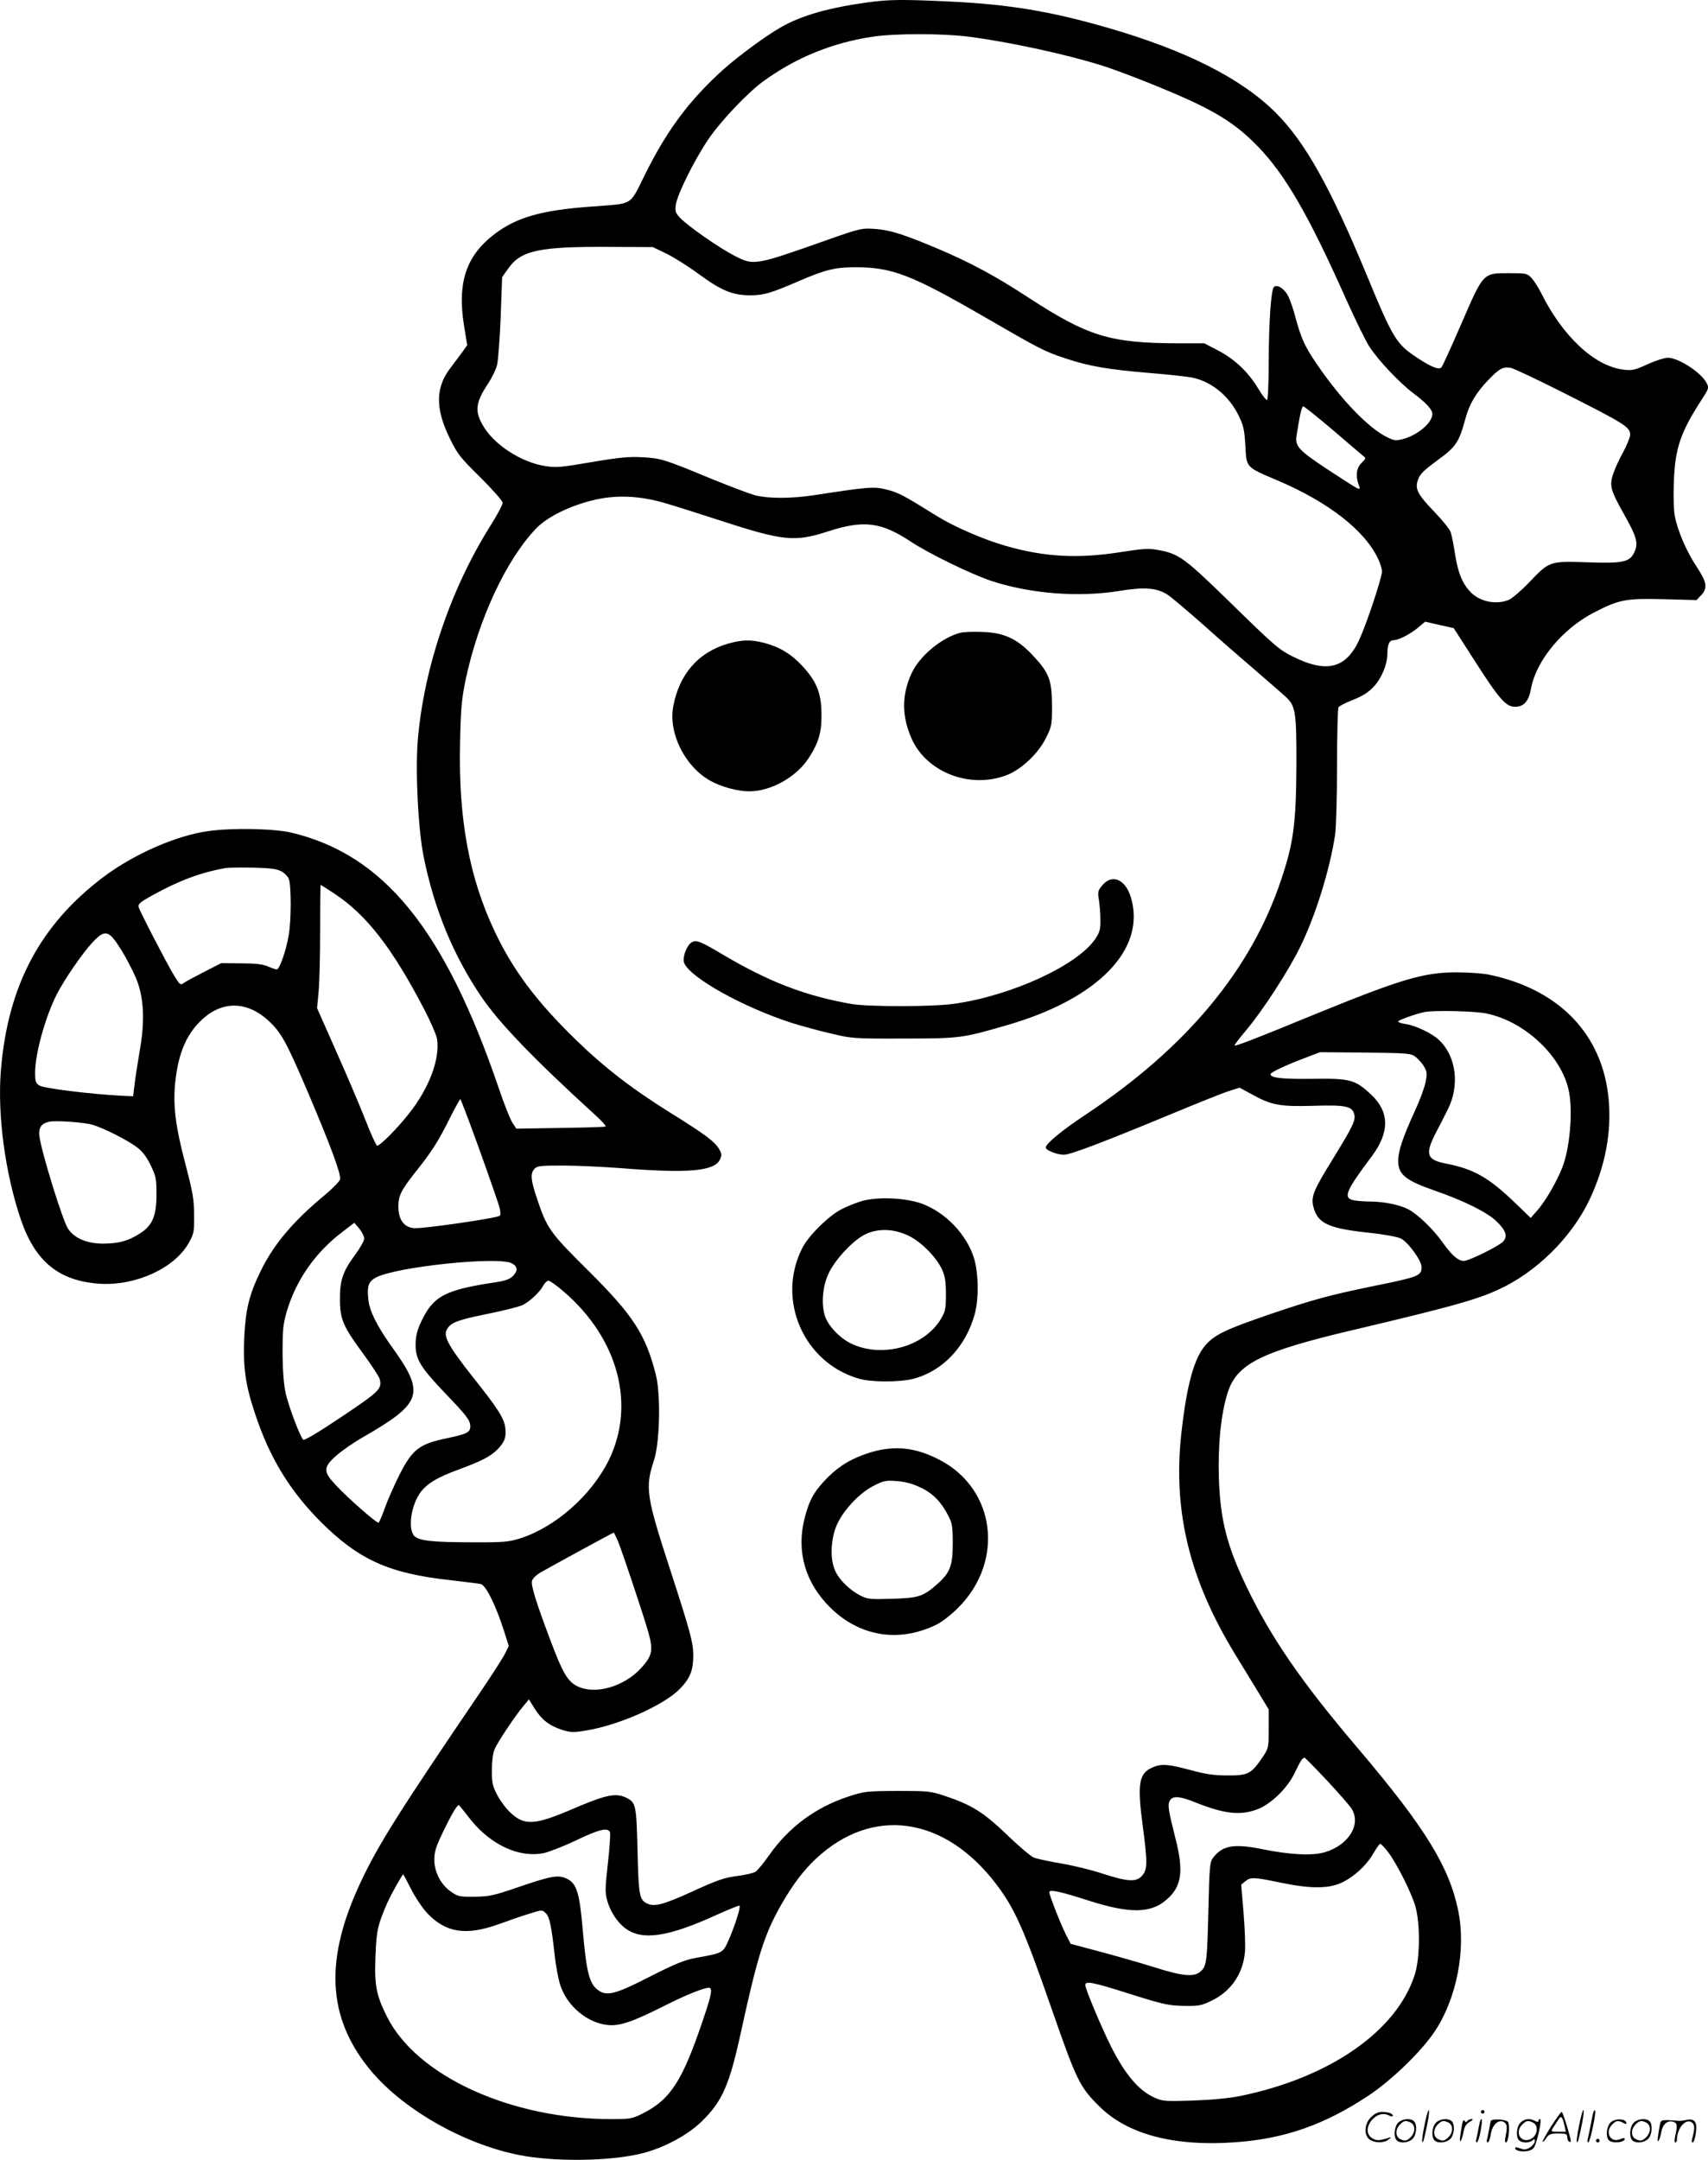 <svg version="1.0" xmlns="http://www.w3.org/2000/svg"
  viewBox="0 0 949.82 1200.52"
 preserveAspectRatio="xMidYMid meet">
<g transform="translate(-0.473,1200.839) scale(0.1,-0.1)"
fill="#000000" stroke="none">
<path d="M4828 11995 c-215 -30 -361 -71 -477 -136 -84 -47 -236 -159 -324
-237 -186 -168 -310 -332 -432 -577 -93 -186 -61 -166 -304 -185 -275 -20
-411 -59 -534 -151 -160 -121 -210 -270 -172 -509 l18 -110 -24 -34 c-13 -18
-44 -59 -68 -91 -85 -109 -87 -227 -4 -395 42 -86 58 -106 170 -216 71 -71
123 -130 123 -141 0 -10 -32 -70 -72 -133 -220 -352 -367 -789 -400 -1187 -14
-176 2 -496 33 -648 58 -288 164 -545 318 -773 97 -145 292 -348 639 -664 34
-31 59 -59 54 -61 -4 -3 -117 -6 -252 -8 l-244 -4 -21 32 c-12 17 -48 107 -79
200 -300 876 -636 1290 -1149 1413 -95 23 -330 28 -464 9 -177 -24 -414 -128
-583 -255 -351 -265 -531 -602 -570 -1071 -21 -247 23 -577 111 -834 80 -234
213 -341 439 -356 201 -12 417 87 495 228 28 50 30 61 29 154 0 86 -7 125 -47
279 -57 214 -72 336 -57 466 18 161 65 266 152 345 113 102 249 98 366 -10 71
-66 99 -117 220 -400 127 -299 184 -454 178 -481 -3 -12 -41 -51 -84 -87 -177
-146 -286 -276 -357 -422 -65 -132 -85 -217 -92 -371 -7 -163 6 -261 58 -417
81 -248 193 -432 368 -608 211 -210 379 -286 716 -323 83 -10 161 -19 173 -22
28 -6 83 -116 128 -256 l28 -88 -21 -43 c-11 -23 -80 -130 -153 -237 -441
-649 -554 -829 -650 -1034 -200 -425 -186 -744 44 -1031 177 -222 520 -421
834 -484 198 -40 509 -36 689 9 122 31 254 102 332 179 113 111 152 201 216
494 93 427 131 546 226 712 63 109 119 184 190 251 313 294 714 239 1002 -138
105 -138 154 -248 306 -684 143 -411 159 -445 271 -555 156 -154 414 -222 751
-198 277 19 501 98 746 261 129 86 296 248 368 358 121 183 173 453 129 668
-50 244 -183 461 -553 897 -321 377 -489 622 -626 908 -107 223 -144 366 -152
597 -6 184 11 357 48 475 50 162 182 229 694 350 538 127 687 168 809 224 213
96 410 291 510 501 88 187 124 376 106 563 -35 358 -275 607 -665 688 -33 7
-114 13 -180 13 -183 0 -310 -38 -790 -234 -328 -135 -445 -180 -445 -172 0 4
30 43 67 87 93 111 234 329 298 460 86 175 165 431 194 622 6 40 11 212 11
385 0 172 4 318 8 325 4 7 41 26 82 42 55 22 86 42 116 75 42 45 74 123 74
180 0 53 11 76 34 76 30 1 94 34 138 71 l38 32 79 -18 80 -18 113 -176 c140
-219 177 -261 228 -261 49 0 76 30 89 102 28 154 175 332 350 422 142 73 177
79 388 74 l182 -5 25 26 c38 40 33 72 -22 156 -57 85 -108 202 -123 283 -7 32
-9 115 -6 192 7 187 36 274 156 459 39 60 40 64 26 91 -30 58 -156 140 -216
140 -17 0 -68 -16 -112 -36 -71 -33 -86 -36 -135 -30 -159 19 -337 184 -457
426 -15 30 -39 67 -53 83 -25 26 -29 27 -129 27 -142 0 -138 4 -263 -284 -55
-127 -104 -234 -109 -239 -15 -15 -53 -1 -134 52 -117 77 -135 105 -282 461
-203 489 -342 738 -505 901 -191 191 -499 347 -935 473 -319 92 -548 130 -880
146 -260 12 -334 12 -457 -5z m559 -190 c227 -29 537 -96 743 -160 121 -38
396 -148 525 -210 154 -74 247 -139 348 -244 150 -156 282 -384 487 -845 52
-115 110 -235 131 -266 48 -74 167 -200 244 -258 71 -53 105 -90 105 -115 0
-48 -81 -117 -163 -139 -39 -10 -49 -9 -88 10 -104 51 -255 207 -389 403 -69
101 -88 142 -120 259 -12 47 -31 102 -42 123 -21 42 -62 67 -79 50 -16 -16
-28 -188 -29 -415 0 -114 -4 -209 -9 -212 -5 -3 -27 25 -49 62 -55 92 -131
164 -223 212 l-77 40 -139 0 c-388 1 -506 37 -848 260 -178 116 -312 188 -495
266 -193 81 -265 104 -350 110 -72 5 -81 3 -250 -56 -424 -150 -422 -149 -533
-92 -87 45 -257 164 -301 210 -25 27 -28 36 -23 72 7 56 101 245 178 360 68
102 221 263 309 327 181 131 381 213 605 247 122 19 387 19 532 1z m-1677
-1206 c41 -20 121 -70 178 -112 126 -93 191 -120 287 -120 76 0 114 11 270 78
149 65 205 78 320 78 201 -1 308 -42 700 -268 328 -190 346 -199 466 -239 129
-43 232 -61 469 -81 102 -8 207 -20 233 -25 108 -22 204 -100 258 -208 29 -59
34 -80 39 -170 7 -125 1 -118 179 -194 285 -121 488 -280 561 -439 11 -24 20
-54 20 -67 0 -30 -72 -251 -117 -358 -75 -181 -184 -213 -383 -113 -72 36
-104 64 -331 286 -270 263 -296 283 -417 305 -50 9 -81 7 -203 -12 -240 -38
-425 -28 -644 35 -124 36 -285 106 -380 165 -185 115 -214 131 -279 147 -73
18 -98 16 -411 -32 -121 -18 -248 -18 -320 0 -32 9 -144 51 -249 94 -258 107
-278 113 -381 118 -72 4 -127 -1 -280 -27 -170 -29 -197 -32 -259 -22 -134 21
-286 120 -346 226 -47 81 -41 128 32 237 20 31 42 76 47 100 6 24 15 144 20
265 l8 222 32 45 c71 104 173 126 576 123 l230 -1 75 -36z m4974 -766 c357
-180 386 -198 386 -241 0 -14 -18 -57 -39 -97 -22 -39 -47 -94 -56 -122 -21
-65 -14 -90 62 -225 69 -122 78 -156 59 -203 -26 -61 -60 -69 -265 -62 -209 7
-210 7 -324 -113 -43 -45 -94 -88 -112 -96 -69 -28 -157 -11 -209 40 -49 49
-73 109 -90 216 -8 52 -19 108 -25 123 -6 16 -47 66 -91 112 -86 89 -104 121
-94 163 11 42 26 58 111 121 106 77 121 100 158 236 22 79 56 137 124 209 63
66 83 77 126 70 17 -3 142 -62 279 -131z m-1267 -215 c85 -73 162 -139 170
-145 15 -11 13 -15 -10 -37 -29 -27 -35 -72 -17 -121 9 -24 8 -26 -7 -21 -10
4 -86 53 -170 108 -159 106 -177 126 -168 186 18 115 29 162 37 162 5 0 80
-60 165 -132z m-3707 -408 c58 -17 186 -58 285 -90 365 -119 427 -126 615 -65
198 64 294 52 458 -56 101 -67 333 -180 448 -219 218 -72 487 -93 714 -56 140
23 210 17 269 -22 22 -15 111 -90 198 -167 87 -78 219 -193 293 -256 74 -64
149 -129 167 -146 53 -49 58 -87 57 -388 -2 -314 -16 -423 -85 -627 -166 -499
-526 -932 -1084 -1303 -136 -90 -225 -164 -225 -185 0 -15 63 -40 101 -40 36
0 220 70 594 225 149 62 296 121 327 130 l56 18 66 -36 c112 -62 158 -70 342
-65 182 6 219 -2 230 -48 8 -33 -8 -66 -119 -247 -111 -179 -124 -212 -107
-272 25 -88 85 -115 312 -139 78 -8 152 -22 172 -31 40 -19 116 -123 116 -159
-1 -49 -12 -54 -268 -106 -247 -51 -332 -74 -574 -156 -240 -82 -304 -112
-355 -167 -68 -74 -109 -224 -140 -506 -45 -428 48 -806 303 -1222 32 -52 86
-141 121 -198 l63 -104 0 -106 c0 -102 -1 -109 -29 -152 -68 -101 -82 -109
-201 -109 -74 0 -120 7 -205 30 -123 33 -161 36 -208 16 -79 -33 -89 -88 -58
-322 28 -212 27 -246 -3 -281 -32 -37 -80 -34 -222 12 -60 20 -163 45 -229 56
-66 11 -133 26 -150 32 -16 6 -84 63 -150 127 -133 127 -198 167 -345 216 -81
27 -94 28 -265 28 -175 -1 -183 -2 -275 -32 -181 -60 -329 -170 -438 -325 -30
-43 -64 -84 -76 -92 -11 -8 -58 -18 -103 -24 -70 -9 -109 -22 -248 -86 -165
-75 -213 -87 -255 -65 -40 21 -44 48 -50 290 -6 253 -9 269 -60 295 -59 30
-114 19 -300 -61 -210 -90 -268 -94 -344 -23 -24 21 -57 65 -75 98 -27 52 -31
68 -31 140 0 49 6 96 15 116 15 38 116 189 163 244 l28 34 31 -50 c39 -62 81
-96 152 -119 47 -15 63 -16 129 -5 185 28 443 143 530 235 56 59 72 101 72
186 0 68 -18 133 -124 460 -138 423 -145 468 -95 620 33 99 39 365 11 477 -57
224 -125 330 -378 581 -212 210 -228 233 -284 401 -34 101 -37 137 -13 163 14
16 33 18 157 18 78 0 227 -7 331 -15 369 -29 513 -16 543 48 12 24 11 32 -5
60 -25 41 -78 81 -265 197 -217 135 -370 253 -530 408 -221 215 -350 387 -453
605 -141 298 -201 623 -192 1042 4 198 9 247 31 355 72 339 227 670 394 843
59 60 174 119 302 152 132 35 270 30 420 -15z m-2142 -2044 c18 -9 38 -29 43
-44 14 -36 14 -231 -1 -312 -14 -86 -51 -190 -66 -190 -6 0 -29 8 -50 17 -28
12 -70 17 -149 17 l-110 1 -94 -48 c-51 -26 -103 -54 -114 -62 -19 -14 -22
-11 -54 41 -44 73 -189 353 -197 380 -5 17 6 27 76 66 151 83 266 126 408 152
14 2 81 3 150 2 95 -2 133 -7 158 -20z m294 -123 c180 -118 323 -302 502 -645
35 -67 67 -141 71 -163 18 -113 -45 -278 -159 -420 -64 -81 -158 -175 -174
-175 -5 0 -35 66 -67 148 -32 81 -105 253 -163 382 l-104 235 8 85 c5 47 9
201 9 343 0 141 1 257 3 257 1 0 35 -21 74 -47z m-1185 -311 c28 -45 66 -117
84 -160 44 -106 51 -237 20 -408 -11 -66 -24 -148 -28 -184 l-8 -65 -65 3
c-170 9 -433 41 -456 57 -21 13 -24 23 -24 73 1 106 55 303 120 433 42 82 142
228 198 288 71 76 91 71 159 -37z m7595 -357 c216 -45 421 -241 458 -435 22
-114 4 -316 -37 -420 -33 -83 -91 -183 -138 -238 l-38 -43 -81 78 c-151 146
-233 193 -390 224 -109 21 -118 52 -55 174 23 44 52 100 64 125 68 133 49 296
-47 387 -39 38 -134 83 -189 90 -21 3 -39 9 -39 14 0 7 94 41 145 52 48 11
284 6 347 -8z m-395 -241 c15 -12 37 -36 47 -54 17 -29 18 -39 8 -88 -6 -30
-32 -100 -58 -156 -68 -149 -94 -225 -94 -280 0 -75 41 -109 200 -164 167 -58
296 -122 348 -173 51 -50 62 -82 36 -111 -24 -26 -190 -108 -219 -108 -31 0
-67 31 -118 103 -54 76 -140 158 -193 185 -46 24 -137 42 -208 42 -28 0 -68 3
-88 6 -68 12 -53 48 97 248 98 132 97 245 -6 341 -89 83 -116 90 -326 87 -170
-2 -233 5 -233 26 0 10 85 50 199 93 l76 29 252 -2 c238 -3 253 -4 280 -24z
m-5269 -344 c52 -138 157 -434 173 -488 7 -26 9 -46 3 -51 -13 -13 -427 -73
-476 -69 -56 4 -88 47 -88 120 0 61 15 91 100 198 86 108 125 169 189 299 29
57 54 102 56 100 2 -2 21 -51 43 -109z m-2087 -34 c61 -18 185 -81 241 -121
34 -25 55 -52 80 -102 30 -62 33 -75 33 -163 0 -121 -23 -174 -93 -218 -66
-42 -116 -55 -203 -56 -91 0 -161 30 -196 83 -30 45 -146 420 -159 513 -6 46
8 70 51 81 32 9 199 -2 246 -17z m1509 -632 c0 -12 -22 -51 -49 -88 -69 -93
-86 -142 -86 -246 0 -113 17 -153 126 -301 49 -67 92 -132 95 -145 14 -55 1
-68 -211 -210 -126 -85 -209 -134 -214 -128 -18 18 -81 185 -97 256 -11 48
-17 124 -18 223 0 128 3 162 22 229 51 176 159 333 312 448 l65 50 28 -33 c15
-18 27 -43 27 -55z m820 -137 c34 -17 36 -42 7 -71 -18 -18 -43 -27 -98 -35
-285 -43 -347 -77 -416 -227 -19 -42 -27 -76 -27 -119 -1 -80 27 -126 158
-264 127 -132 146 -157 146 -191 0 -33 -19 -42 -127 -65 -156 -32 -194 -61
-266 -202 -30 -60 -67 -143 -82 -186 -15 -43 -31 -79 -35 -82 -9 -5 -168 134
-237 208 -72 76 -72 99 2 165 31 27 94 71 141 98 340 195 356 245 166 509 -83
117 -122 195 -129 261 -8 75 1 101 45 123 116 59 675 117 752 78z m290 -158
c303 -260 401 -629 250 -937 -97 -196 -298 -373 -495 -435 -62 -19 -92 -22
-260 -21 -223 0 -299 8 -326 35 -38 38 -18 175 36 245 37 48 90 80 209 124
130 48 176 72 216 111 42 42 52 72 44 126 -8 51 -42 105 -184 283 -124 157
-159 218 -143 253 20 43 54 57 226 92 91 18 180 41 199 50 42 22 95 72 114
108 8 15 21 27 29 27 8 0 46 -27 85 -61z m300 -1384 c24 -57 142 -410 171
-512 27 -98 21 -128 -41 -196 -95 -104 -256 -150 -355 -101 -52 25 -82 76
-144 241 -85 224 -114 319 -108 344 4 14 24 34 49 48 72 41 402 221 406 221 1
0 11 -20 22 -45z m3946 -1335 c64 -69 125 -138 135 -155 55 -87 -17 -203 -150
-242 -69 -20 -192 -14 -345 17 -162 33 -225 21 -278 -51 -15 -21 -18 -55 -23
-269 -7 -301 -10 -326 -40 -356 -37 -36 -97 -32 -261 20 -77 24 -213 63 -303
87 l-162 43 -26 50 c-29 58 -93 220 -93 237 0 17 56 6 220 -47 226 -72 343
-71 430 4 86 73 99 157 51 344 -39 155 -44 184 -31 208 15 28 55 26 143 -10
161 -64 249 -74 344 -38 75 28 168 118 208 203 33 69 45 87 56 83 4 -2 60 -59
125 -128z m-4763 -217 c114 -141 272 -213 408 -184 29 7 110 38 179 71 129 62
176 72 187 44 3 -9 -2 -87 -12 -174 -16 -144 -16 -161 -2 -211 17 -57 55 -115
97 -147 94 -72 239 -51 514 75 65 29 121 52 123 49 8 -7 -26 -113 -59 -188
-34 -76 -30 -74 -183 -102 -65 -12 -114 -32 -258 -105 -189 -97 -237 -109
-285 -75 -50 35 -66 98 -87 340 -17 198 -33 252 -84 278 -48 25 -84 20 -260
-40 -151 -52 -174 -57 -256 -58 -83 -1 -93 1 -131 27 -57 39 -94 109 -94 179
0 44 9 72 46 149 57 118 85 163 93 152 4 -4 33 -40 64 -80z m5101 -179 c50
-66 133 -232 153 -306 26 -99 24 -284 -4 -373 -99 -314 -470 -573 -968 -676
-65 -13 -157 -22 -266 -26 -151 -5 -169 -4 -211 15 -90 39 -166 129 -246 288
-54 108 -142 318 -142 339 0 24 39 17 235 -45 205 -65 230 -70 327 -71 70 -1
88 3 144 31 106 52 172 150 182 270 3 35 -1 134 -8 219 l-13 154 23 19 c29 24
48 23 193 -7 166 -35 268 -35 340 -2 70 32 141 97 179 164 17 29 34 53 38 53
5 0 25 -21 44 -46z m-5433 -206 c22 -44 63 -105 90 -134 104 -109 216 -126
399 -60 58 21 135 48 173 59 67 21 67 21 87 1 21 -21 31 -67 50 -239 6 -55 20
-128 31 -162 38 -115 149 -208 263 -220 66 -7 137 17 310 104 125 63 224 103
253 103 22 0 15 -38 -33 -179 -115 -341 -181 -443 -338 -521 -55 -28 -67 -30
-173 -30 -557 0 -1081 239 -1246 569 -60 119 -71 175 -64 341 5 138 13 172 67
295 21 47 82 155 87 155 2 0 21 -37 44 -82z M5344 8491 c-103 -27 -226 -129
-270 -225 -56 -122 -55 -239 1 -365 84 -186 325 -279 528 -201 81 31 177 121
219 208 32 64 33 72 33 182 -1 139 -16 179 -108 277 -86 91 -158 125 -280 129
-50 2 -106 0 -123 -5z M4054 8431 c-167 -48 -273 -171 -306 -352 -26 -149 68
-335 210 -412 60 -33 151 -57 213 -57 120 0 259 77 329 182 56 84 75 147 73
248 -1 115 -26 178 -102 262 -65 71 -129 110 -216 133 -75 19 -124 18 -201 -4z
M6135 7088 c-25 -30 -27 -36 -19 -83 4 -27 8 -77 8 -111 1 -50 -4 -68 -27
-102 -97 -148 -467 -318 -787 -363 -119 -17 -476 -17 -570 -1 -257 45 -460
123 -718 276 -123 73 -144 81 -170 67 -28 -15 -54 -85 -43 -114 31 -82 330
-248 601 -335 52 -16 149 -43 215 -58 117 -28 127 -29 405 -28 311 0 327 2
577 75 505 146 772 422 687 708 -30 102 -104 134 -159 69z M4795 5332 c-33
-10 -85 -31 -115 -47 -72 -39 -180 -146 -214 -214 -145 -285 6 -635 313 -725
70 -21 228 -21 306 -1 163 43 292 180 341 362 23 87 20 231 -6 312 -42 130
-157 250 -288 299 -91 33 -249 40 -337 14z m260 -191 c71 -33 156 -119 188
-188 17 -38 22 -67 22 -138 0 -80 -3 -95 -27 -136 -93 -158 -333 -222 -505
-136 -65 33 -129 104 -143 158 -19 69 -9 165 24 232 35 73 124 170 190 208 72
41 165 41 251 0z M4850 3937 c-103 -31 -173 -72 -242 -140 -75 -76 -103 -125
-129 -228 -47 -184 4 -359 143 -496 164 -161 380 -196 588 -96 33 16 83 55
125 97 256 258 206 657 -103 819 -133 70 -249 83 -382 44z m277 -198 c67 -32
114 -81 153 -159 20 -38 23 -60 23 -150 0 -124 -15 -164 -88 -228 -77 -68
-104 -76 -251 -80 -118 -4 -135 -2 -173 17 -60 31 -117 85 -141 137 -32 66
-26 187 13 267 41 82 125 169 200 207 57 29 67 31 132 26 49 -4 89 -16 132
-37z M7926 194 c-10 -47 -15 -88 -12 -91 5 -6 9 7 30 110 7 37 10 67 6 67 -4
0 -15 -39 -24 -86z M8240 270 c0 -5 5 -10 10 -10 6 0 10 5 10 10 0 6 -4 10
-10 10 -5 0 -10 -4 -10 -10z M8786 194 c-10 -47 -15 -88 -12 -91 5 -6 9 7 30
110 7 37 10 67 6 67 -4 0 -15 -39 -24 -86z M8866 269 c-3 -8 -10 -41 -16 -74
-6 -33 -14 -68 -16 -77 -3 -10 -1 -18 3 -18 10 0 46 171 38 178 -2 3 -7 -1 -9
-9z M7629 241 c-38 -38 -41 -101 -7 -125 29 -20 79 -20 104 0 18 14 18 15 1
10 -53 -17 -69 -17 -92 -2 -69 45 21 166 94 126 12 -6 21 -7 21 -1 0 12 -25
21 -62 21 -19 0 -39 -10 -59 -29z M8630 189 c-28 -45 -49 -83 -47 -85 2 -3 12
7 21 21 14 21 24 25 66 25 43 0 50 -3 50 -19 0 -11 5 -23 10 -26 6 -3 10 -3
10 1 0 20 -44 164 -51 164 -4 0 -30 -37 -59 -81z m75 4 l7 -33 -42 0 c-42 0
-42 0 -28 23 8 12 21 32 29 44 15 25 22 18 34 -34z M7780 210 c-22 -22 -27
-79 -8 -98 19 -19 66 -14 88 8 22 22 27 79 8 98 -19 19 -66 14 -88 -8z m71 0
c25 -14 25 -54 -1 -80 -23 -23 -33 -24 -61 -10 -25 14 -25 54 1 80 23 23 33
24 61 10z M7990 210 c-22 -22 -27 -79 -8 -98 19 -19 66 -14 88 8 22 22 27 79
8 98 -19 19 -66 14 -88 -8z m71 0 c25 -14 25 -54 -1 -80 -23 -23 -33 -24 -61
-10 -25 14 -25 54 1 80 23 23 33 24 61 10z M8136 204 c-3 -16 -8 -47 -11 -69
-8 -51 10 -26 19 27 5 27 15 42 34 53 18 10 22 14 10 15 -9 0 -20 -5 -24 -11
-5 -8 -9 -8 -14 1 -5 8 -10 3 -14 -16z M8237 223 c-2 -4 -7 -26 -11 -48 -4
-22 -9 -48 -12 -57 -3 -10 -1 -18 4 -18 4 0 14 28 20 62 11 58 10 81 -1 61z
M8295 220 c-1 -3 -5 -23 -9 -45 -4 -22 -9 -48 -12 -57 -3 -10 -1 -18 4 -18 5
0 13 20 17 45 7 53 44 87 74 68 17 -11 19 -28 8 -80 -4 -18 -3 -33 2 -33 16 0
24 99 11 115 -12 14 -87 18 -95 5z M8460 210 c-22 -22 -27 -79 -8 -98 7 -7 24
-12 38 -12 14 0 31 5 38 12 9 9 12 8 12 -5 0 -9 -12 -24 -26 -34 -21 -13 -32
-15 -55 -6 -16 6 -29 8 -29 3 0 -24 81 -27 102 -2 18 19 50 162 37 162 -5 0
-9 -5 -9 -10 0 -7 -6 -7 -19 0 -30 16 -59 12 -81 -10z m71 0 c29 -16 25 -65
-6 -86 -56 -37 -103 28 -55 76 23 23 33 24 61 10z M8961 211 c-23 -23 -28 -80
-9 -99 19 -19 88 -13 88 9 0 5 -11 4 -24 -2 -54 -25 -89 38 -46 81 23 23 33
24 62 9 16 -9 19 -8 16 3 -8 22 -64 22 -87 -1z M9090 210 c-22 -22 -27 -79 -8
-98 19 -19 66 -14 88 8 22 22 27 79 8 98 -19 19 -66 14 -88 -8z m71 0 c25 -14
25 -54 -1 -80 -23 -23 -33 -24 -61 -10 -25 14 -25 54 1 80 23 23 33 24 61 10z
M9236 201 c-3 -14 -8 -44 -11 -66 -8 -51 10 -26 19 27 8 41 35 63 66 53 22 -7
24 -21 11 -77 -5 -22 -5 -38 0 -38 5 0 9 6 9 13 0 68 51 125 85 97 15 -13 15
-35 -1 -92 -3 -10 -1 -18 4 -18 6 0 13 23 17 50 9 63 -5 84 -49 76 -17 -4 -35
-6 -41 -6 -101 8 -104 7 -109 -19z M8880 110 c0 -5 5 -10 10 -10 6 0 10 5 10
10 0 6 -4 10 -10 10 -5 0 -10 -4 -10 -10z"/>
</g>
</svg>
